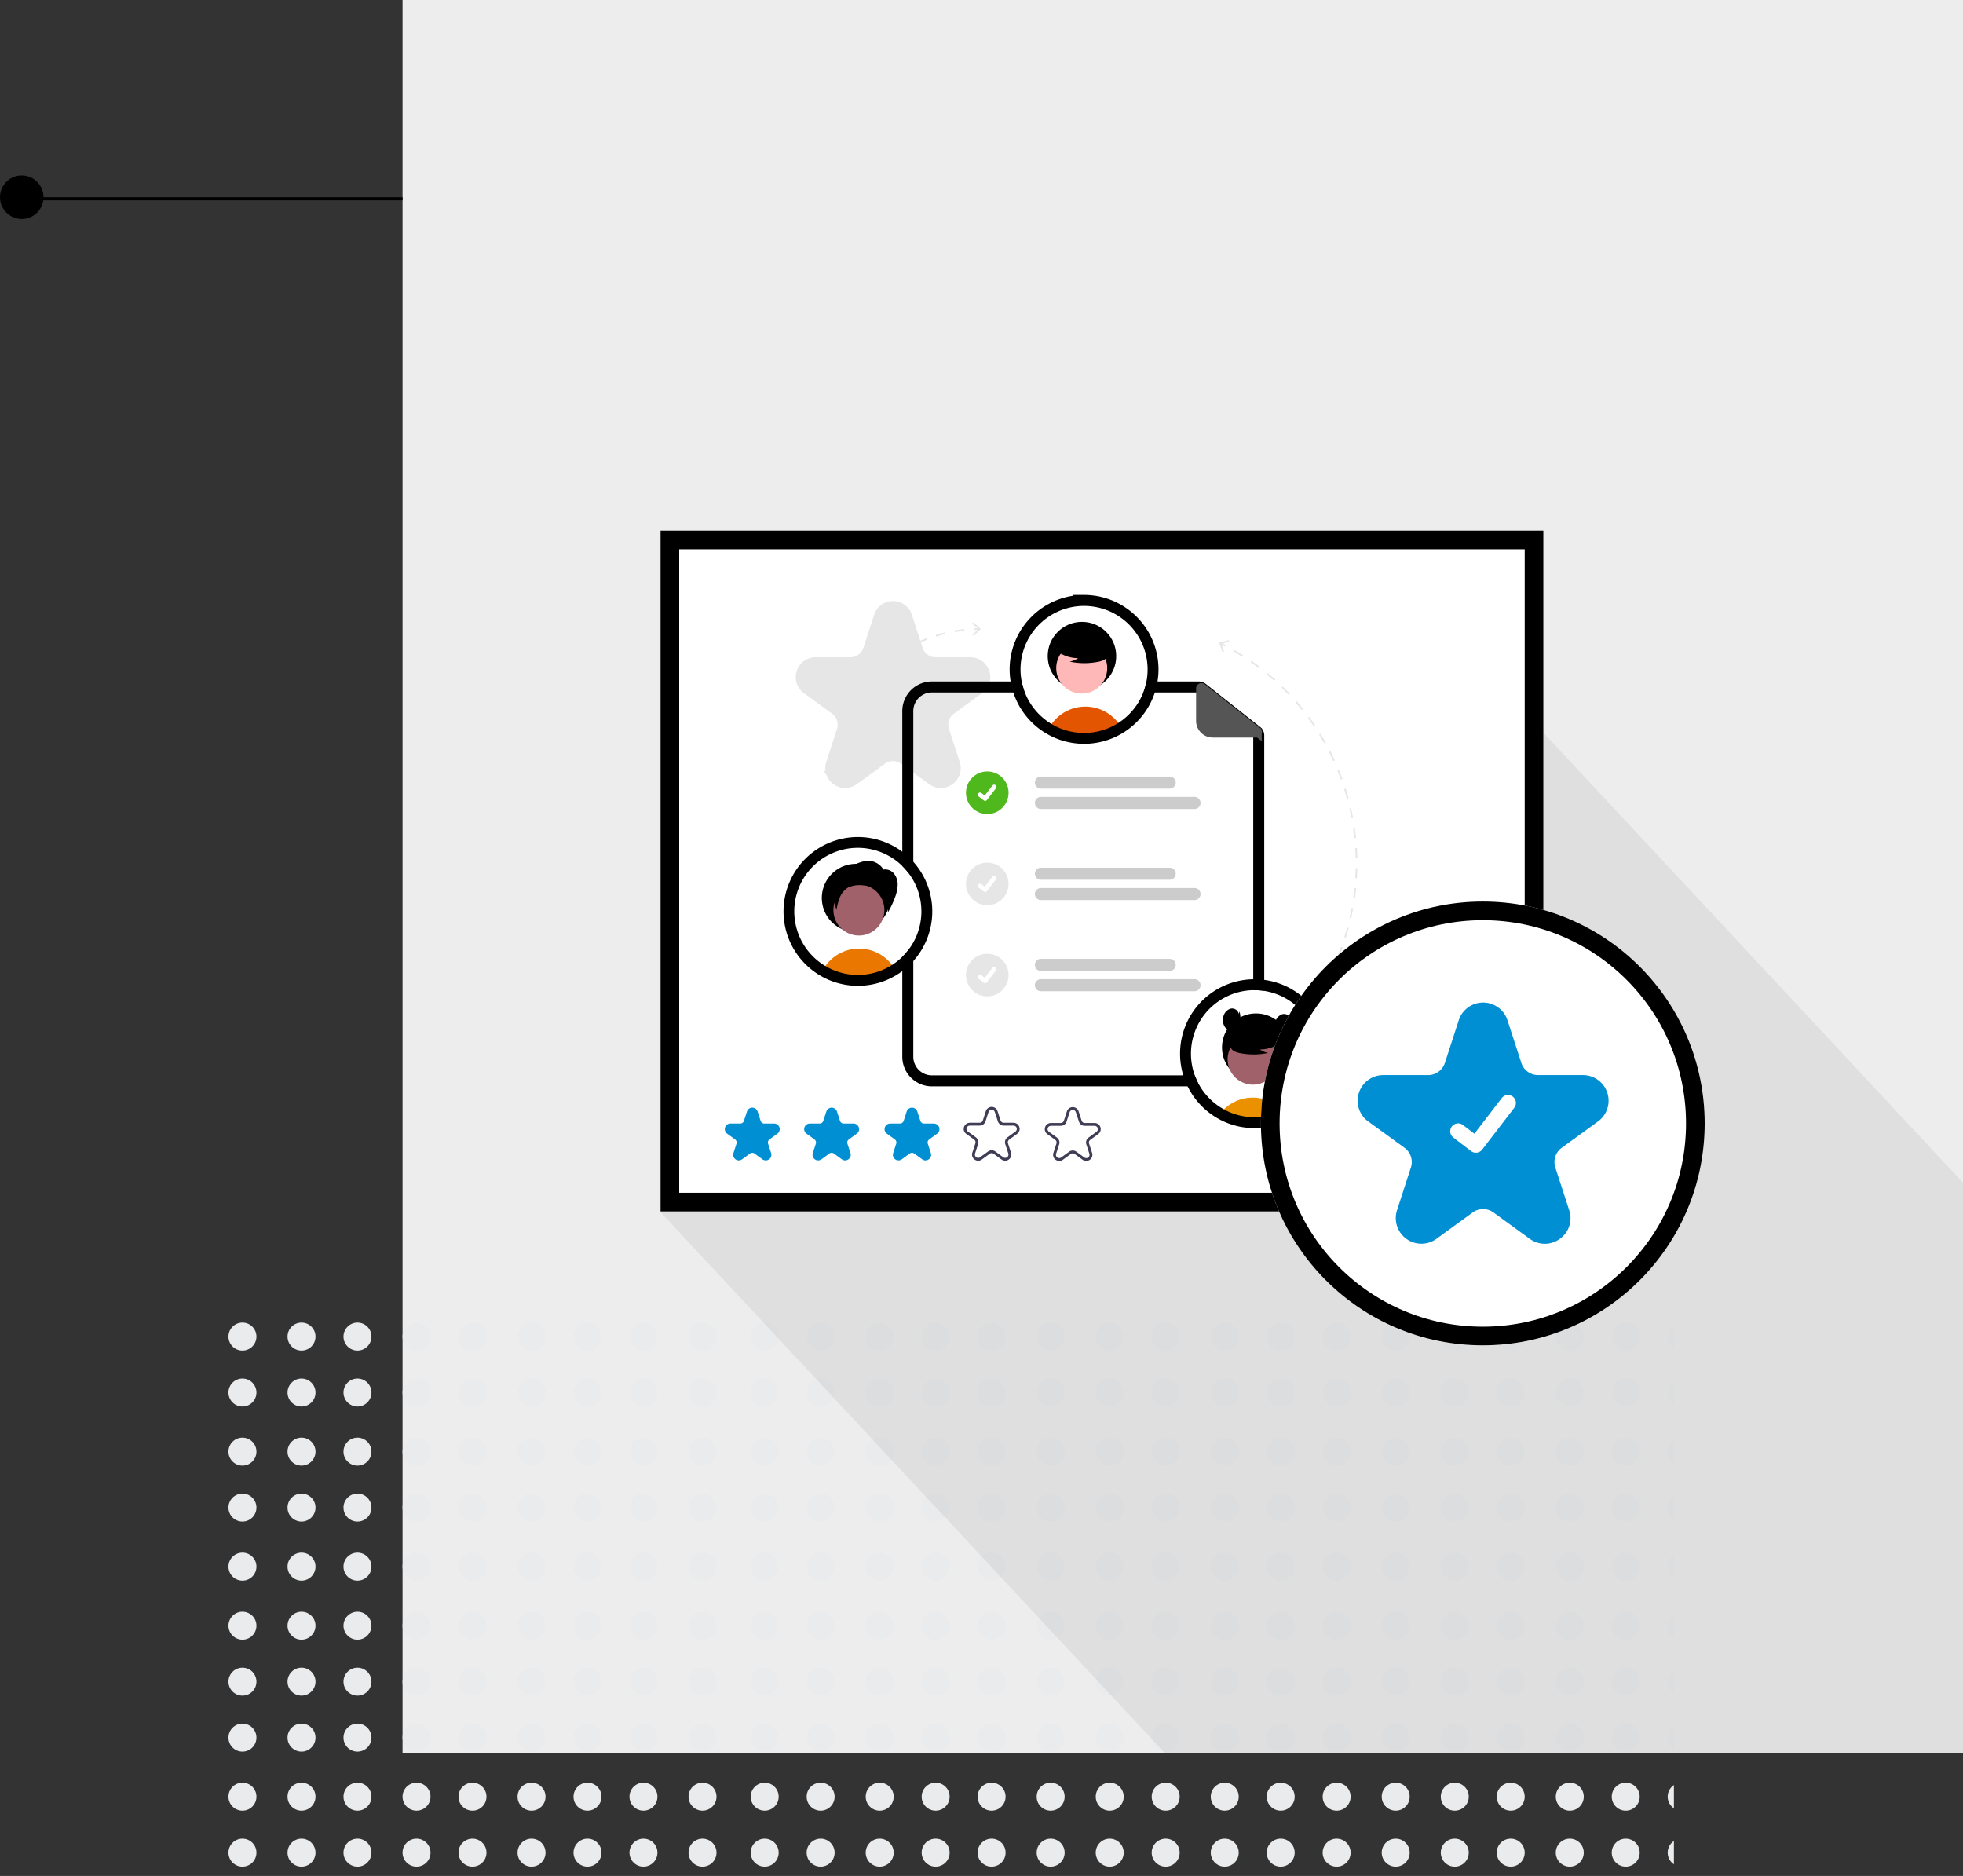<svg xmlns="http://www.w3.org/2000/svg" xmlns:xlink="http://www.w3.org/1999/xlink" width="631.5" height="603.444" viewBox="0 0 631.5 603.444"><rect x="0" y="0" width="631.5" height="603.444" fill="#333333" stroke="none"/><defs><clipPath id="a"><rect width="469" height="379" transform="translate(420 2259.619)" fill="#fff"/></clipPath><clipPath id="b"><rect width="502" height="564" transform="translate(822.5 329.556)" fill="#ededed"/></clipPath></defs><g transform="translate(-704.5 -1210.556)"><g transform="translate(11.5 881)"><rect width="502" height="564" transform="translate(822.5 329.556)" fill="#ededed"/><g transform="translate(948.347 -93)"><g transform="translate(-1169.847 -889)"><g transform="translate(0 2)"><g transform="translate(564 -725.619)" clip-path="url(#a)"><g transform="translate(313.441 2460.238)"><circle cx="4.5" cy="4.5" r="4.5" transform="translate(573.559 0.382)" fill="#eaebec"/><circle cx="4.5" cy="4.5" r="4.5" transform="translate(555.559 0.382)" fill="#eaebec"/><circle cx="4.5" cy="4.5" r="4.5" transform="translate(537.559 0.382)" fill="#eaebec"/><circle cx="4.5" cy="4.5" r="4.5" transform="translate(518.559 0.382)" fill="#eaebec"/><circle cx="4.5" cy="4.5" r="4.5" transform="translate(500.559 0.382)" fill="#eaebec"/><circle cx="4.5" cy="4.5" r="4.5" transform="translate(481.559 0.382)" fill="#eaebec"/><circle cx="4.5" cy="4.5" r="4.5" transform="translate(462.559 0.382)" fill="#eaebec"/><circle cx="4.5" cy="4.5" r="4.5" transform="translate(444.559 0.382)" fill="#eaebec"/><circle cx="4.5" cy="4.5" r="4.5" transform="translate(426.559 0.382)" fill="#eaebec"/><circle cx="4.5" cy="4.5" r="4.5" transform="translate(407.559 0.382)" fill="#eaebec"/><circle cx="4.5" cy="4.5" r="4.5" transform="translate(389.559 0.382)" fill="#eaebec"/><circle cx="4.5" cy="4.5" r="4.5" transform="translate(370.559 0.382)" fill="#eaebec"/><circle cx="4.5" cy="4.5" r="4.5" transform="translate(351.559 0.382)" fill="#eaebec"/><circle cx="4.5" cy="4.5" r="4.5" transform="translate(333.559 0.382)" fill="#eaebec"/><circle cx="4.5" cy="4.5" r="4.5" transform="translate(315.559 0.382)" fill="#eaebec"/><circle cx="4.5" cy="4.5" r="4.5" transform="translate(296.559 0.382)" fill="#eaebec"/><circle cx="4.5" cy="4.5" r="4.5" transform="translate(278.559 0.382)" fill="#eaebec"/><circle cx="4.5" cy="4.5" r="4.5" transform="translate(258.559 0.382)" fill="#eaebec"/><circle cx="4.5" cy="4.5" r="4.5" transform="translate(239.559 0.382)" fill="#eaebec"/><circle cx="4.5" cy="4.5" r="4.5" transform="translate(221.559 0.382)" fill="#eaebec"/><circle cx="4.5" cy="4.5" r="4.5" transform="translate(203.559 0.382)" fill="#eaebec"/><circle cx="4.5" cy="4.5" r="4.5" transform="translate(184.559 0.382)" fill="#eaebec"/><circle cx="4.5" cy="4.5" r="4.5" transform="translate(166.559 0.382)" fill="#eaebec"/><circle cx="4.5" cy="4.5" r="4.5" transform="translate(147.559 0.382)" fill="#eaebec"/><circle cx="4.5" cy="4.5" r="4.5" transform="translate(129.559 0.382)" fill="#eaebec"/><circle cx="4.5" cy="4.5" r="4.5" transform="translate(110.559 0.382)" fill="#eaebec"/><circle cx="4.5" cy="4.5" r="4.5" transform="translate(92.559 0.382)" fill="#eaebec"/><circle cx="4.5" cy="4.5" r="4.5" transform="translate(74.559 0.382)" fill="#eaebec"/><circle cx="4.5" cy="4.5" r="4.5" transform="translate(55.559 0.382)" fill="#eaebec"/><circle cx="4.5" cy="4.5" r="4.5" transform="translate(36.559 0.382)" fill="#eaebec"/><circle cx="4.5" cy="4.5" r="4.5" transform="translate(18.559 0.382)" fill="#eaebec"/><circle cx="4.5" cy="4.5" r="4.5" transform="translate(-0.441 0.382)" fill="#eaebec"/><circle cx="4.5" cy="4.5" r="4.5" transform="translate(573.559 18.382)" fill="#eaebec"/><circle cx="4.5" cy="4.5" r="4.5" transform="translate(555.559 18.382)" fill="#eaebec"/><circle cx="4.5" cy="4.5" r="4.5" transform="translate(537.559 18.382)" fill="#eaebec"/><circle cx="4.5" cy="4.5" r="4.5" transform="translate(518.559 18.382)" fill="#eaebec"/><circle cx="4.5" cy="4.5" r="4.5" transform="translate(500.559 18.382)" fill="#eaebec"/><circle cx="4.5" cy="4.5" r="4.5" transform="translate(481.559 18.382)" fill="#eaebec"/><circle cx="4.5" cy="4.5" r="4.5" transform="translate(462.559 18.382)" fill="#eaebec"/><circle cx="4.5" cy="4.5" r="4.5" transform="translate(444.559 18.382)" fill="#eaebec"/><circle cx="4.5" cy="4.5" r="4.5" transform="translate(426.559 18.382)" fill="#eaebec"/><circle cx="4.5" cy="4.5" r="4.5" transform="translate(407.559 18.382)" fill="#eaebec"/><circle cx="4.5" cy="4.5" r="4.5" transform="translate(389.559 18.382)" fill="#eaebec"/><circle cx="4.5" cy="4.5" r="4.5" transform="translate(370.559 18.382)" fill="#eaebec"/><circle cx="4.5" cy="4.5" r="4.5" transform="translate(351.559 18.382)" fill="#eaebec"/><circle cx="4.5" cy="4.5" r="4.5" transform="translate(333.559 18.382)" fill="#eaebec"/><circle cx="4.5" cy="4.5" r="4.5" transform="translate(315.559 18.382)" fill="#eaebec"/><circle cx="4.5" cy="4.5" r="4.5" transform="translate(296.559 18.382)" fill="#eaebec"/><circle cx="4.5" cy="4.5" r="4.5" transform="translate(278.559 18.382)" fill="#eaebec"/><circle cx="4.5" cy="4.5" r="4.5" transform="translate(258.559 18.382)" fill="#eaebec"/><circle cx="4.5" cy="4.5" r="4.5" transform="translate(239.559 18.382)" fill="#eaebec"/><circle cx="4.5" cy="4.5" r="4.5" transform="translate(221.559 18.382)" fill="#eaebec"/><circle cx="4.5" cy="4.5" r="4.5" transform="translate(203.559 18.382)" fill="#eaebec"/><circle cx="4.5" cy="4.5" r="4.5" transform="translate(184.559 18.382)" fill="#eaebec"/><circle cx="4.5" cy="4.5" r="4.5" transform="translate(166.559 18.382)" fill="#eaebec"/><circle cx="4.5" cy="4.5" r="4.5" transform="translate(147.559 18.382)" fill="#eaebec"/><circle cx="4.5" cy="4.5" r="4.5" transform="translate(129.559 18.382)" fill="#eaebec"/><circle cx="4.5" cy="4.5" r="4.5" transform="translate(110.559 18.382)" fill="#eaebec"/><circle cx="4.5" cy="4.5" r="4.5" transform="translate(92.559 18.382)" fill="#eaebec"/><circle cx="4.5" cy="4.5" r="4.5" transform="translate(74.559 18.382)" fill="#eaebec"/><circle cx="4.5" cy="4.5" r="4.5" transform="translate(55.559 18.382)" fill="#eaebec"/><circle cx="4.5" cy="4.5" r="4.5" transform="translate(36.559 18.382)" fill="#eaebec"/><circle cx="4.5" cy="4.5" r="4.5" transform="translate(18.559 18.382)" fill="#eaebec"/><circle cx="4.5" cy="4.5" r="4.5" transform="translate(-0.441 18.382)" fill="#eaebec"/><circle cx="4.5" cy="4.5" r="4.5" transform="translate(573.559 37.382)" fill="#eaebec"/><circle cx="4.5" cy="4.5" r="4.5" transform="translate(555.559 37.382)" fill="#eaebec"/><circle cx="4.5" cy="4.5" r="4.5" transform="translate(537.559 37.382)" fill="#eaebec"/><circle cx="4.5" cy="4.5" r="4.5" transform="translate(518.559 37.382)" fill="#eaebec"/><circle cx="4.5" cy="4.5" r="4.5" transform="translate(500.559 37.382)" fill="#eaebec"/><circle cx="4.5" cy="4.5" r="4.5" transform="translate(481.559 37.382)" fill="#eaebec"/><circle cx="4.5" cy="4.5" r="4.5" transform="translate(462.559 37.382)" fill="#eaebec"/><circle cx="4.5" cy="4.5" r="4.5" transform="translate(444.559 37.382)" fill="#eaebec"/><circle cx="4.5" cy="4.5" r="4.5" transform="translate(426.559 37.382)" fill="#eaebec"/><circle cx="4.5" cy="4.5" r="4.5" transform="translate(407.559 37.382)" fill="#eaebec"/><circle cx="4.5" cy="4.5" r="4.5" transform="translate(389.559 37.382)" fill="#eaebec"/><circle cx="4.5" cy="4.5" r="4.5" transform="translate(370.559 37.382)" fill="#eaebec"/><circle cx="4.5" cy="4.5" r="4.5" transform="translate(351.559 37.382)" fill="#eaebec"/><circle cx="4.5" cy="4.5" r="4.5" transform="translate(333.559 37.382)" fill="#eaebec"/><circle cx="4.5" cy="4.5" r="4.5" transform="translate(315.559 37.382)" fill="#eaebec"/><circle cx="4.5" cy="4.5" r="4.5" transform="translate(296.559 37.382)" fill="#eaebec"/><circle cx="4.5" cy="4.5" r="4.5" transform="translate(278.559 37.382)" fill="#eaebec"/><circle cx="4.5" cy="4.5" r="4.5" transform="translate(258.559 37.382)" fill="#eaebec"/><circle cx="4.5" cy="4.5" r="4.5" transform="translate(239.559 37.382)" fill="#eaebec"/><circle cx="4.5" cy="4.5" r="4.5" transform="translate(221.559 37.382)" fill="#eaebec"/><circle cx="4.5" cy="4.5" r="4.5" transform="translate(203.559 37.382)" fill="#eaebec"/><circle cx="4.5" cy="4.5" r="4.5" transform="translate(184.559 37.382)" fill="#eaebec"/><circle cx="4.5" cy="4.5" r="4.5" transform="translate(166.559 37.382)" fill="#eaebec"/><circle cx="4.5" cy="4.5" r="4.5" transform="translate(147.559 37.382)" fill="#eaebec"/><circle cx="4.5" cy="4.5" r="4.5" transform="translate(129.559 37.382)" fill="#eaebec"/><circle cx="4.5" cy="4.5" r="4.5" transform="translate(110.559 37.382)" fill="#eaebec"/><circle cx="4.5" cy="4.5" r="4.5" transform="translate(92.559 37.382)" fill="#eaebec"/><circle cx="4.5" cy="4.5" r="4.5" transform="translate(74.559 37.382)" fill="#eaebec"/><circle cx="4.5" cy="4.5" r="4.5" transform="translate(55.559 37.382)" fill="#eaebec"/><circle cx="4.5" cy="4.5" r="4.5" transform="translate(36.559 37.382)" fill="#eaebec"/><circle cx="4.5" cy="4.5" r="4.5" transform="translate(18.559 37.382)" fill="#eaebec"/><circle cx="4.5" cy="4.5" r="4.5" transform="translate(-0.441 37.382)" fill="#eaebec"/><circle cx="4.5" cy="4.5" r="4.5" transform="translate(573.559 55.382)" fill="#eaebec"/><circle cx="4.5" cy="4.5" r="4.5" transform="translate(555.559 55.382)" fill="#eaebec"/><circle cx="4.5" cy="4.5" r="4.5" transform="translate(537.559 55.382)" fill="#eaebec"/><circle cx="4.5" cy="4.5" r="4.5" transform="translate(518.559 55.382)" fill="#eaebec"/><circle cx="4.5" cy="4.5" r="4.5" transform="translate(500.559 55.382)" fill="#eaebec"/><circle cx="4.5" cy="4.5" r="4.5" transform="translate(481.559 55.382)" fill="#eaebec"/><circle cx="4.5" cy="4.5" r="4.5" transform="translate(462.559 55.382)" fill="#eaebec"/><circle cx="4.5" cy="4.5" r="4.5" transform="translate(444.559 55.382)" fill="#eaebec"/><circle cx="4.5" cy="4.5" r="4.5" transform="translate(426.559 55.382)" fill="#eaebec"/><circle cx="4.5" cy="4.5" r="4.5" transform="translate(407.559 55.382)" fill="#eaebec"/><circle cx="4.5" cy="4.5" r="4.5" transform="translate(389.559 55.382)" fill="#eaebec"/><circle cx="4.5" cy="4.5" r="4.5" transform="translate(370.559 55.382)" fill="#eaebec"/><circle cx="4.5" cy="4.5" r="4.5" transform="translate(351.559 55.382)" fill="#eaebec"/><circle cx="4.5" cy="4.5" r="4.5" transform="translate(333.559 55.382)" fill="#eaebec"/><circle cx="4.5" cy="4.5" r="4.5" transform="translate(315.559 55.382)" fill="#eaebec"/><circle cx="4.5" cy="4.5" r="4.5" transform="translate(296.559 55.382)" fill="#eaebec"/><circle cx="4.5" cy="4.5" r="4.5" transform="translate(278.559 55.382)" fill="#eaebec"/><circle cx="4.5" cy="4.5" r="4.5" transform="translate(258.559 55.382)" fill="#eaebec"/><circle cx="4.5" cy="4.5" r="4.5" transform="translate(239.559 55.382)" fill="#eaebec"/><circle cx="4.5" cy="4.5" r="4.5" transform="translate(221.559 55.382)" fill="#eaebec"/><circle cx="4.5" cy="4.5" r="4.5" transform="translate(203.559 55.382)" fill="#eaebec"/><circle cx="4.5" cy="4.5" r="4.5" transform="translate(184.559 55.382)" fill="#eaebec"/><circle cx="4.5" cy="4.5" r="4.5" transform="translate(166.559 55.382)" fill="#eaebec"/><circle cx="4.5" cy="4.5" r="4.5" transform="translate(147.559 55.382)" fill="#eaebec"/><circle cx="4.5" cy="4.5" r="4.5" transform="translate(129.559 55.382)" fill="#eaebec"/><circle cx="4.5" cy="4.5" r="4.5" transform="translate(110.559 55.382)" fill="#eaebec"/><circle cx="4.5" cy="4.5" r="4.5" transform="translate(92.559 55.382)" fill="#eaebec"/><circle cx="4.5" cy="4.5" r="4.5" transform="translate(74.559 55.382)" fill="#eaebec"/><circle cx="4.5" cy="4.5" r="4.5" transform="translate(55.559 55.382)" fill="#eaebec"/><circle cx="4.5" cy="4.5" r="4.5" transform="translate(36.559 55.382)" fill="#eaebec"/><circle cx="4.5" cy="4.5" r="4.5" transform="translate(18.559 55.382)" fill="#eaebec"/><circle cx="4.5" cy="4.5" r="4.5" transform="translate(-0.441 55.382)" fill="#eaebec"/><circle cx="4.5" cy="4.5" r="4.5" transform="translate(573.559 74.382)" fill="#eaebec"/><circle cx="4.5" cy="4.5" r="4.5" transform="translate(555.559 74.382)" fill="#eaebec"/><circle cx="4.5" cy="4.5" r="4.5" transform="translate(537.559 74.382)" fill="#eaebec"/><circle cx="4.5" cy="4.5" r="4.5" transform="translate(518.559 74.382)" fill="#eaebec"/><circle cx="4.5" cy="4.5" r="4.5" transform="translate(500.559 74.382)" fill="#eaebec"/><circle cx="4.5" cy="4.5" r="4.5" transform="translate(481.559 74.382)" fill="#eaebec"/><circle cx="4.5" cy="4.5" r="4.5" transform="translate(462.559 74.382)" fill="#eaebec"/><circle cx="4.5" cy="4.5" r="4.5" transform="translate(444.559 74.382)" fill="#eaebec"/><circle cx="4.5" cy="4.5" r="4.5" transform="translate(426.559 74.382)" fill="#eaebec"/><circle cx="4.5" cy="4.5" r="4.5" transform="translate(407.559 74.382)" fill="#eaebec"/><circle cx="4.5" cy="4.5" r="4.5" transform="translate(389.559 74.382)" fill="#eaebec"/><circle cx="4.5" cy="4.5" r="4.5" transform="translate(370.559 74.382)" fill="#eaebec"/><circle cx="4.5" cy="4.5" r="4.5" transform="translate(351.559 74.382)" fill="#eaebec"/><circle cx="4.5" cy="4.5" r="4.5" transform="translate(333.559 74.382)" fill="#eaebec"/><circle cx="4.5" cy="4.5" r="4.5" transform="translate(315.559 74.382)" fill="#eaebec"/><circle cx="4.5" cy="4.5" r="4.5" transform="translate(296.559 74.382)" fill="#eaebec"/><circle cx="4.5" cy="4.5" r="4.5" transform="translate(278.559 74.382)" fill="#eaebec"/><circle cx="4.5" cy="4.5" r="4.5" transform="translate(258.559 74.382)" fill="#eaebec"/><circle cx="4.5" cy="4.5" r="4.5" transform="translate(239.559 74.382)" fill="#eaebec"/><circle cx="4.5" cy="4.5" r="4.5" transform="translate(221.559 74.382)" fill="#eaebec"/><circle cx="4.5" cy="4.5" r="4.5" transform="translate(203.559 74.382)" fill="#eaebec"/><circle cx="4.5" cy="4.5" r="4.5" transform="translate(184.559 74.382)" fill="#eaebec"/><circle cx="4.5" cy="4.5" r="4.5" transform="translate(166.559 74.382)" fill="#eaebec"/><circle cx="4.5" cy="4.5" r="4.5" transform="translate(147.559 74.382)" fill="#eaebec"/><circle cx="4.5" cy="4.5" r="4.5" transform="translate(129.559 74.382)" fill="#eaebec"/><circle cx="4.5" cy="4.5" r="4.5" transform="translate(110.559 74.382)" fill="#eaebec"/><circle cx="4.5" cy="4.5" r="4.5" transform="translate(92.559 74.382)" fill="#eaebec"/><circle cx="4.5" cy="4.5" r="4.5" transform="translate(74.559 74.382)" fill="#eaebec"/><circle cx="4.5" cy="4.5" r="4.5" transform="translate(55.559 74.382)" fill="#eaebec"/><circle cx="4.5" cy="4.5" r="4.5" transform="translate(36.559 74.382)" fill="#eaebec"/><circle cx="4.5" cy="4.5" r="4.5" transform="translate(18.559 74.382)" fill="#eaebec"/><circle cx="4.5" cy="4.5" r="4.5" transform="translate(-0.441 74.382)" fill="#eaebec"/><circle cx="4.5" cy="4.5" r="4.5" transform="translate(573.559 93.382)" fill="#eaebec"/><circle cx="4.5" cy="4.5" r="4.5" transform="translate(555.559 93.382)" fill="#eaebec"/><circle cx="4.5" cy="4.5" r="4.5" transform="translate(537.559 93.382)" fill="#eaebec"/><circle cx="4.5" cy="4.5" r="4.5" transform="translate(518.559 93.382)" fill="#eaebec"/><circle cx="4.5" cy="4.5" r="4.5" transform="translate(500.559 93.382)" fill="#eaebec"/><circle cx="4.5" cy="4.5" r="4.5" transform="translate(481.559 93.382)" fill="#eaebec"/><circle cx="4.5" cy="4.5" r="4.5" transform="translate(462.559 93.382)" fill="#eaebec"/><circle cx="4.5" cy="4.5" r="4.5" transform="translate(444.559 93.382)" fill="#eaebec"/><circle cx="4.5" cy="4.5" r="4.5" transform="translate(426.559 93.382)" fill="#eaebec"/><circle cx="4.5" cy="4.5" r="4.5" transform="translate(407.559 93.382)" fill="#eaebec"/><circle cx="4.5" cy="4.5" r="4.5" transform="translate(389.559 93.382)" fill="#eaebec"/><circle cx="4.5" cy="4.5" r="4.5" transform="translate(370.559 93.382)" fill="#eaebec"/><circle cx="4.5" cy="4.5" r="4.5" transform="translate(351.559 93.382)" fill="#eaebec"/><circle cx="4.5" cy="4.5" r="4.5" transform="translate(333.559 93.382)" fill="#eaebec"/><circle cx="4.5" cy="4.5" r="4.5" transform="translate(315.559 93.382)" fill="#eaebec"/><circle cx="4.5" cy="4.5" r="4.5" transform="translate(296.559 93.382)" fill="#eaebec"/><circle cx="4.5" cy="4.5" r="4.5" transform="translate(278.559 93.382)" fill="#eaebec"/><circle cx="4.5" cy="4.5" r="4.5" transform="translate(258.559 93.382)" fill="#eaebec"/><circle cx="4.5" cy="4.5" r="4.5" transform="translate(239.559 93.382)" fill="#eaebec"/><circle cx="4.5" cy="4.5" r="4.5" transform="translate(221.559 93.382)" fill="#eaebec"/><circle cx="4.5" cy="4.5" r="4.5" transform="translate(203.559 93.382)" fill="#eaebec"/><circle cx="4.5" cy="4.5" r="4.5" transform="translate(184.559 93.382)" fill="#eaebec"/><circle cx="4.5" cy="4.5" r="4.5" transform="translate(166.559 93.382)" fill="#eaebec"/><circle cx="4.5" cy="4.5" r="4.5" transform="translate(147.559 93.382)" fill="#eaebec"/><circle cx="4.5" cy="4.5" r="4.5" transform="translate(129.559 93.382)" fill="#eaebec"/><circle cx="4.5" cy="4.5" r="4.5" transform="translate(110.559 93.382)" fill="#eaebec"/><circle cx="4.5" cy="4.5" r="4.5" transform="translate(92.559 93.382)" fill="#eaebec"/><circle cx="4.5" cy="4.5" r="4.5" transform="translate(74.559 93.382)" fill="#eaebec"/><circle cx="4.5" cy="4.5" r="4.5" transform="translate(55.559 93.382)" fill="#eaebec"/><circle cx="4.5" cy="4.5" r="4.5" transform="translate(36.559 93.382)" fill="#eaebec"/><circle cx="4.5" cy="4.5" r="4.5" transform="translate(18.559 93.382)" fill="#eaebec"/><circle cx="4.5" cy="4.5" r="4.5" transform="translate(-0.441 93.382)" fill="#eaebec"/><circle cx="4.5" cy="4.5" r="4.5" transform="translate(573.559 111.382)" fill="#eaebec"/><circle cx="4.5" cy="4.5" r="4.5" transform="translate(555.559 111.382)" fill="#eaebec"/><circle cx="4.5" cy="4.5" r="4.5" transform="translate(537.559 111.382)" fill="#eaebec"/><circle cx="4.5" cy="4.5" r="4.5" transform="translate(518.559 111.382)" fill="#eaebec"/><circle cx="4.5" cy="4.5" r="4.5" transform="translate(500.559 111.382)" fill="#eaebec"/><circle cx="4.5" cy="4.5" r="4.5" transform="translate(481.559 111.382)" fill="#eaebec"/><circle cx="4.5" cy="4.5" r="4.5" transform="translate(462.559 111.382)" fill="#eaebec"/><circle cx="4.5" cy="4.5" r="4.5" transform="translate(444.559 111.382)" fill="#eaebec"/><circle cx="4.5" cy="4.5" r="4.5" transform="translate(426.559 111.382)" fill="#eaebec"/><circle cx="4.5" cy="4.5" r="4.5" transform="translate(407.559 111.382)" fill="#eaebec"/><circle cx="4.5" cy="4.5" r="4.5" transform="translate(389.559 111.382)" fill="#eaebec"/><circle cx="4.5" cy="4.5" r="4.5" transform="translate(370.559 111.382)" fill="#eaebec"/><circle cx="4.5" cy="4.5" r="4.5" transform="translate(351.559 111.382)" fill="#eaebec"/><circle cx="4.5" cy="4.5" r="4.5" transform="translate(333.559 111.382)" fill="#eaebec"/><circle cx="4.5" cy="4.5" r="4.5" transform="translate(315.559 111.382)" fill="#eaebec"/><circle cx="4.5" cy="4.5" r="4.5" transform="translate(296.559 111.382)" fill="#eaebec"/><circle cx="4.5" cy="4.5" r="4.5" transform="translate(278.559 111.382)" fill="#eaebec"/><circle cx="4.5" cy="4.5" r="4.5" transform="translate(258.559 111.382)" fill="#eaebec"/><circle cx="4.5" cy="4.5" r="4.5" transform="translate(239.559 111.382)" fill="#eaebec"/><circle cx="4.5" cy="4.5" r="4.5" transform="translate(221.559 111.382)" fill="#eaebec"/><circle cx="4.5" cy="4.5" r="4.5" transform="translate(203.559 111.382)" fill="#eaebec"/><circle cx="4.5" cy="4.5" r="4.5" transform="translate(184.559 111.382)" fill="#eaebec"/><circle cx="4.5" cy="4.5" r="4.5" transform="translate(166.559 111.382)" fill="#eaebec"/><circle cx="4.5" cy="4.5" r="4.5" transform="translate(147.559 111.382)" fill="#eaebec"/><circle cx="4.5" cy="4.5" r="4.5" transform="translate(129.559 111.382)" fill="#eaebec"/><circle cx="4.5" cy="4.5" r="4.5" transform="translate(110.559 111.382)" fill="#eaebec"/><circle cx="4.5" cy="4.5" r="4.5" transform="translate(92.559 111.382)" fill="#eaebec"/><circle cx="4.5" cy="4.5" r="4.5" transform="translate(74.559 111.382)" fill="#eaebec"/><circle cx="4.5" cy="4.5" r="4.5" transform="translate(55.559 111.382)" fill="#eaebec"/><circle cx="4.5" cy="4.5" r="4.5" transform="translate(36.559 111.382)" fill="#eaebec"/><circle cx="4.5" cy="4.5" r="4.5" transform="translate(18.559 111.382)" fill="#eaebec"/><circle cx="4.5" cy="4.5" r="4.5" transform="translate(-0.441 111.382)" fill="#eaebec"/><circle cx="4.5" cy="4.5" r="4.5" transform="translate(573.559 129.382)" fill="#eaebec"/><circle cx="4.5" cy="4.5" r="4.5" transform="translate(555.559 129.382)" fill="#eaebec"/><circle cx="4.5" cy="4.5" r="4.5" transform="translate(537.559 129.382)" fill="#eaebec"/><circle cx="4.5" cy="4.5" r="4.5" transform="translate(518.559 129.382)" fill="#eaebec"/><circle cx="4.5" cy="4.5" r="4.5" transform="translate(500.559 129.382)" fill="#eaebec"/><circle cx="4.5" cy="4.5" r="4.5" transform="translate(481.559 129.382)" fill="#eaebec"/><circle cx="4.5" cy="4.5" r="4.5" transform="translate(462.559 129.382)" fill="#eaebec"/><circle cx="4.5" cy="4.5" r="4.5" transform="translate(444.559 129.382)" fill="#eaebec"/><circle cx="4.5" cy="4.5" r="4.5" transform="translate(426.559 129.382)" fill="#eaebec"/><circle cx="4.5" cy="4.5" r="4.5" transform="translate(407.559 129.382)" fill="#eaebec"/><circle cx="4.5" cy="4.5" r="4.5" transform="translate(389.559 129.382)" fill="#eaebec"/><circle cx="4.5" cy="4.5" r="4.5" transform="translate(370.559 129.382)" fill="#eaebec"/><circle cx="4.5" cy="4.5" r="4.5" transform="translate(351.559 129.382)" fill="#eaebec"/><circle cx="4.5" cy="4.5" r="4.5" transform="translate(333.559 129.382)" fill="#eaebec"/><circle cx="4.5" cy="4.5" r="4.5" transform="translate(315.559 129.382)" fill="#eaebec"/><circle cx="4.5" cy="4.5" r="4.5" transform="translate(296.559 129.382)" fill="#eaebec"/><circle cx="4.5" cy="4.5" r="4.5" transform="translate(278.559 129.382)" fill="#eaebec"/><circle cx="4.5" cy="4.5" r="4.5" transform="translate(258.559 129.382)" fill="#eaebec"/><circle cx="4.5" cy="4.5" r="4.5" transform="translate(239.559 129.382)" fill="#eaebec"/><circle cx="4.5" cy="4.5" r="4.5" transform="translate(221.559 129.382)" fill="#eaebec"/><circle cx="4.5" cy="4.5" r="4.5" transform="translate(203.559 129.382)" fill="#eaebec"/><circle cx="4.5" cy="4.5" r="4.5" transform="translate(184.559 129.382)" fill="#eaebec"/><circle cx="4.5" cy="4.5" r="4.5" transform="translate(166.559 129.382)" fill="#eaebec"/><circle cx="4.5" cy="4.5" r="4.5" transform="translate(147.559 129.382)" fill="#eaebec"/><circle cx="4.5" cy="4.5" r="4.5" transform="translate(129.559 129.382)" fill="#eaebec"/><circle cx="4.5" cy="4.5" r="4.5" transform="translate(110.559 129.382)" fill="#eaebec"/><circle cx="4.5" cy="4.5" r="4.5" transform="translate(92.559 129.382)" fill="#eaebec"/><circle cx="4.5" cy="4.5" r="4.5" transform="translate(74.559 129.382)" fill="#eaebec"/><circle cx="4.5" cy="4.5" r="4.5" transform="translate(55.559 129.382)" fill="#eaebec"/><circle cx="4.5" cy="4.5" r="4.5" transform="translate(36.559 129.382)" fill="#eaebec"/><circle cx="4.5" cy="4.5" r="4.5" transform="translate(18.559 129.382)" fill="#eaebec"/><circle cx="4.5" cy="4.5" r="4.5" transform="translate(-0.441 129.382)" fill="#eaebec"/><circle cx="4.5" cy="4.5" r="4.5" transform="translate(573.559 148.382)" fill="#eaebec"/><circle cx="4.5" cy="4.5" r="4.5" transform="translate(555.559 148.382)" fill="#eaebec"/><circle cx="4.5" cy="4.5" r="4.5" transform="translate(537.559 148.382)" fill="#eaebec"/><circle cx="4.5" cy="4.5" r="4.5" transform="translate(518.559 148.382)" fill="#eaebec"/><circle cx="4.5" cy="4.5" r="4.5" transform="translate(500.559 148.382)" fill="#eaebec"/><circle cx="4.5" cy="4.5" r="4.5" transform="translate(481.559 148.382)" fill="#eaebec"/><circle cx="4.5" cy="4.5" r="4.5" transform="translate(462.559 148.382)" fill="#eaebec"/><circle cx="4.5" cy="4.5" r="4.5" transform="translate(444.559 148.382)" fill="#eaebec"/><circle cx="4.5" cy="4.5" r="4.5" transform="translate(426.559 148.382)" fill="#eaebec"/><circle cx="4.5" cy="4.5" r="4.5" transform="translate(407.559 148.382)" fill="#eaebec"/><circle cx="4.5" cy="4.5" r="4.5" transform="translate(389.559 148.382)" fill="#eaebec"/><circle cx="4.5" cy="4.5" r="4.5" transform="translate(370.559 148.382)" fill="#eaebec"/><circle cx="4.5" cy="4.5" r="4.5" transform="translate(351.559 148.382)" fill="#eaebec"/><circle cx="4.5" cy="4.5" r="4.5" transform="translate(333.559 148.382)" fill="#eaebec"/><circle cx="4.5" cy="4.5" r="4.5" transform="translate(315.559 148.382)" fill="#eaebec"/><circle cx="4.5" cy="4.5" r="4.5" transform="translate(296.559 148.382)" fill="#eaebec"/><circle cx="4.5" cy="4.5" r="4.5" transform="translate(278.559 148.382)" fill="#eaebec"/><circle cx="4.5" cy="4.5" r="4.5" transform="translate(258.559 148.382)" fill="#eaebec"/><circle cx="4.5" cy="4.5" r="4.5" transform="translate(239.559 148.382)" fill="#eaebec"/><circle cx="4.5" cy="4.5" r="4.5" transform="translate(221.559 148.382)" fill="#eaebec"/><circle cx="4.5" cy="4.5" r="4.5" transform="translate(203.559 148.382)" fill="#eaebec"/><circle cx="4.5" cy="4.5" r="4.5" transform="translate(184.559 148.382)" fill="#eaebec"/><circle cx="4.5" cy="4.5" r="4.5" transform="translate(166.559 148.382)" fill="#eaebec"/><circle cx="4.5" cy="4.5" r="4.5" transform="translate(147.559 148.382)" fill="#eaebec"/><circle cx="4.5" cy="4.5" r="4.5" transform="translate(129.559 148.382)" fill="#eaebec"/><circle cx="4.5" cy="4.5" r="4.5" transform="translate(110.559 148.382)" fill="#eaebec"/><circle cx="4.5" cy="4.5" r="4.5" transform="translate(92.559 148.382)" fill="#eaebec"/><circle cx="4.5" cy="4.5" r="4.5" transform="translate(74.559 148.382)" fill="#eaebec"/><circle cx="4.5" cy="4.5" r="4.5" transform="translate(55.559 148.382)" fill="#eaebec"/><circle cx="4.5" cy="4.5" r="4.5" transform="translate(36.559 148.382)" fill="#eaebec"/><circle cx="4.5" cy="4.5" r="4.5" transform="translate(18.559 148.382)" fill="#eaebec"/><circle cx="4.5" cy="4.5" r="4.5" transform="translate(-0.441 148.382)" fill="#eaebec"/><circle cx="4.5" cy="4.5" r="4.5" transform="translate(573.559 166.382)" fill="#eaebec"/><circle cx="4.5" cy="4.5" r="4.5" transform="translate(555.559 166.382)" fill="#eaebec"/><circle cx="4.5" cy="4.5" r="4.5" transform="translate(537.559 166.382)" fill="#eaebec"/><circle cx="4.5" cy="4.5" r="4.5" transform="translate(518.559 166.382)" fill="#eaebec"/><circle cx="4.5" cy="4.5" r="4.5" transform="translate(500.559 166.382)" fill="#eaebec"/><circle cx="4.5" cy="4.5" r="4.5" transform="translate(481.559 166.382)" fill="#eaebec"/><circle cx="4.5" cy="4.5" r="4.5" transform="translate(462.559 166.382)" fill="#eaebec"/><circle cx="4.5" cy="4.5" r="4.5" transform="translate(444.559 166.382)" fill="#eaebec"/><circle cx="4.5" cy="4.5" r="4.5" transform="translate(426.559 166.382)" fill="#eaebec"/><circle cx="4.5" cy="4.5" r="4.5" transform="translate(407.559 166.382)" fill="#eaebec"/><circle cx="4.5" cy="4.5" r="4.5" transform="translate(389.559 166.382)" fill="#eaebec"/><circle cx="4.5" cy="4.5" r="4.5" transform="translate(370.559 166.382)" fill="#eaebec"/><circle cx="4.5" cy="4.5" r="4.5" transform="translate(351.559 166.382)" fill="#eaebec"/><circle cx="4.5" cy="4.5" r="4.5" transform="translate(333.559 166.382)" fill="#eaebec"/><circle cx="4.5" cy="4.5" r="4.5" transform="translate(315.559 166.382)" fill="#eaebec"/><circle cx="4.5" cy="4.5" r="4.5" transform="translate(296.559 166.382)" fill="#eaebec"/><circle cx="4.5" cy="4.5" r="4.5" transform="translate(278.559 166.382)" fill="#eaebec"/><circle cx="4.5" cy="4.5" r="4.5" transform="translate(258.559 166.382)" fill="#eaebec"/><circle cx="4.5" cy="4.5" r="4.5" transform="translate(239.559 166.382)" fill="#eaebec"/><circle cx="4.5" cy="4.5" r="4.5" transform="translate(221.559 166.382)" fill="#eaebec"/><circle cx="4.5" cy="4.5" r="4.5" transform="translate(203.559 166.382)" fill="#eaebec"/><circle cx="4.5" cy="4.5" r="4.5" transform="translate(184.559 166.382)" fill="#eaebec"/><circle cx="4.5" cy="4.5" r="4.5" transform="translate(166.559 166.382)" fill="#eaebec"/><circle cx="4.5" cy="4.5" r="4.5" transform="translate(147.559 166.382)" fill="#eaebec"/><circle cx="4.5" cy="4.5" r="4.5" transform="translate(129.559 166.382)" fill="#eaebec"/><circle cx="4.5" cy="4.5" r="4.5" transform="translate(110.559 166.382)" fill="#eaebec"/><circle cx="4.5" cy="4.5" r="4.5" transform="translate(92.559 166.382)" fill="#eaebec"/><circle cx="4.5" cy="4.5" r="4.5" transform="translate(74.559 166.382)" fill="#eaebec"/><circle cx="4.5" cy="4.5" r="4.5" transform="translate(55.559 166.382)" fill="#eaebec"/><circle cx="4.5" cy="4.5" r="4.5" transform="translate(36.559 166.382)" fill="#eaebec"/><circle cx="4.5" cy="4.5" r="4.5" transform="translate(18.559 166.382)" fill="#eaebec"/><circle cx="4.5" cy="4.5" r="4.5" transform="translate(-0.441 166.382)" fill="#eaebec"/><circle cx="4.5" cy="4.5" r="4.5" transform="translate(573.559 185.382)" fill="#eaebec"/><circle cx="4.5" cy="4.5" r="4.5" transform="translate(555.559 185.382)" fill="#eaebec"/><circle cx="4.5" cy="4.5" r="4.5" transform="translate(537.559 185.382)" fill="#eaebec"/><circle cx="4.5" cy="4.5" r="4.5" transform="translate(518.559 185.382)" fill="#eaebec"/><circle cx="4.5" cy="4.5" r="4.5" transform="translate(500.559 185.382)" fill="#eaebec"/><circle cx="4.5" cy="4.5" r="4.5" transform="translate(481.559 185.382)" fill="#eaebec"/><circle cx="4.5" cy="4.5" r="4.5" transform="translate(462.559 185.382)" fill="#eaebec"/><circle cx="4.5" cy="4.5" r="4.5" transform="translate(444.559 185.382)" fill="#eaebec"/><circle cx="4.5" cy="4.5" r="4.5" transform="translate(426.559 185.382)" fill="#eaebec"/><circle cx="4.5" cy="4.5" r="4.5" transform="translate(407.559 185.382)" fill="#eaebec"/><circle cx="4.5" cy="4.5" r="4.5" transform="translate(389.559 185.382)" fill="#eaebec"/><circle cx="4.5" cy="4.5" r="4.5" transform="translate(370.559 185.382)" fill="#eaebec"/><circle cx="4.5" cy="4.5" r="4.5" transform="translate(351.559 185.382)" fill="#eaebec"/><circle cx="4.5" cy="4.5" r="4.5" transform="translate(333.559 185.382)" fill="#eaebec"/><circle cx="4.5" cy="4.5" r="4.5" transform="translate(315.559 185.382)" fill="#eaebec"/><circle cx="4.5" cy="4.5" r="4.5" transform="translate(296.559 185.382)" fill="#eaebec"/><circle cx="4.5" cy="4.5" r="4.5" transform="translate(278.559 185.382)" fill="#eaebec"/><circle cx="4.5" cy="4.5" r="4.5" transform="translate(258.559 185.382)" fill="#eaebec"/><circle cx="4.5" cy="4.5" r="4.5" transform="translate(239.559 185.382)" fill="#eaebec"/><circle cx="4.5" cy="4.5" r="4.5" transform="translate(221.559 185.382)" fill="#eaebec"/><circle cx="4.5" cy="4.5" r="4.5" transform="translate(203.559 185.382)" fill="#eaebec"/><circle cx="4.5" cy="4.5" r="4.5" transform="translate(184.559 185.382)" fill="#eaebec"/><circle cx="4.5" cy="4.5" r="4.5" transform="translate(166.559 185.382)" fill="#eaebec"/><circle cx="4.5" cy="4.5" r="4.5" transform="translate(147.559 185.382)" fill="#eaebec"/><circle cx="4.5" cy="4.5" r="4.5" transform="translate(129.559 185.382)" fill="#eaebec"/><circle cx="4.5" cy="4.5" r="4.5" transform="translate(110.559 185.382)" fill="#eaebec"/><circle cx="4.5" cy="4.5" r="4.5" transform="translate(92.559 185.382)" fill="#eaebec"/><circle cx="4.5" cy="4.5" r="4.5" transform="translate(74.559 185.382)" fill="#eaebec"/><circle cx="4.5" cy="4.5" r="4.5" transform="translate(55.559 185.382)" fill="#eaebec"/><circle cx="4.5" cy="4.5" r="4.5" transform="translate(36.559 185.382)" fill="#eaebec"/><circle cx="4.5" cy="4.5" r="4.5" transform="translate(18.559 185.382)" fill="#eaebec"/><circle cx="4.5" cy="4.5" r="4.5" transform="translate(-0.441 185.382)" fill="#eaebec"/><circle cx="4.5" cy="4.5" r="4.5" transform="translate(573.559 204.382)" fill="#eaebec"/><circle cx="4.5" cy="4.5" r="4.5" transform="translate(555.559 204.382)" fill="#eaebec"/><circle cx="4.5" cy="4.5" r="4.5" transform="translate(537.559 204.382)" fill="#eaebec"/><circle cx="4.5" cy="4.5" r="4.5" transform="translate(518.559 204.382)" fill="#eaebec"/><circle cx="4.5" cy="4.5" r="4.5" transform="translate(500.559 204.382)" fill="#eaebec"/><circle cx="4.5" cy="4.5" r="4.5" transform="translate(481.559 204.382)" fill="#eaebec"/><circle cx="4.5" cy="4.5" r="4.5" transform="translate(462.559 204.382)" fill="#eaebec"/><circle cx="4.5" cy="4.5" r="4.5" transform="translate(444.559 204.382)" fill="#eaebec"/><circle cx="4.5" cy="4.5" r="4.5" transform="translate(426.559 204.382)" fill="#eaebec"/><circle cx="4.5" cy="4.5" r="4.5" transform="translate(407.559 204.382)" fill="#eaebec"/><circle cx="4.5" cy="4.5" r="4.5" transform="translate(389.559 204.382)" fill="#eaebec"/><circle cx="4.5" cy="4.5" r="4.5" transform="translate(370.559 204.382)" fill="#eaebec"/><circle cx="4.5" cy="4.5" r="4.5" transform="translate(351.559 204.382)" fill="#eaebec"/><circle cx="4.5" cy="4.5" r="4.5" transform="translate(333.559 204.382)" fill="#eaebec"/><circle cx="4.5" cy="4.5" r="4.5" transform="translate(315.559 204.382)" fill="#eaebec"/><circle cx="4.5" cy="4.5" r="4.5" transform="translate(296.559 204.382)" fill="#eaebec"/><circle cx="4.5" cy="4.5" r="4.5" transform="translate(278.559 204.382)" fill="#eaebec"/><circle cx="4.5" cy="4.5" r="4.5" transform="translate(258.559 204.382)" fill="#eaebec"/><circle cx="4.5" cy="4.5" r="4.5" transform="translate(239.559 204.382)" fill="#eaebec"/><circle cx="4.5" cy="4.5" r="4.5" transform="translate(221.559 204.382)" fill="#eaebec"/><circle cx="4.5" cy="4.5" r="4.5" transform="translate(203.559 204.382)" fill="#eaebec"/><circle cx="4.5" cy="4.5" r="4.5" transform="translate(184.559 204.382)" fill="#eaebec"/><circle cx="4.5" cy="4.5" r="4.5" transform="translate(166.559 204.382)" fill="#eaebec"/><circle cx="4.5" cy="4.5" r="4.5" transform="translate(147.559 204.382)" fill="#eaebec"/><circle cx="4.5" cy="4.5" r="4.5" transform="translate(129.559 204.382)" fill="#eaebec"/><circle cx="4.5" cy="4.5" r="4.5" transform="translate(110.559 204.382)" fill="#eaebec"/><circle cx="4.5" cy="4.5" r="4.5" transform="translate(92.559 204.382)" fill="#eaebec"/><circle cx="4.5" cy="4.5" r="4.5" transform="translate(74.559 204.382)" fill="#eaebec"/><circle cx="4.5" cy="4.5" r="4.5" transform="translate(55.559 204.382)" fill="#eaebec"/><circle cx="4.5" cy="4.5" r="4.5" transform="translate(36.559 204.382)" fill="#eaebec"/><circle cx="4.5" cy="4.5" r="4.5" transform="translate(18.559 204.382)" fill="#eaebec"/><circle cx="4.5" cy="4.5" r="4.5" transform="translate(-0.441 204.382)" fill="#eaebec"/><circle cx="4.5" cy="4.5" r="4.5" transform="translate(573.559 222.382)" fill="#eaebec"/><circle cx="4.5" cy="4.5" r="4.5" transform="translate(555.559 222.382)" fill="#eaebec"/><circle cx="4.5" cy="4.5" r="4.5" transform="translate(537.559 222.382)" fill="#eaebec"/><circle cx="4.5" cy="4.5" r="4.5" transform="translate(518.559 222.382)" fill="#eaebec"/><circle cx="4.5" cy="4.5" r="4.5" transform="translate(500.559 222.382)" fill="#eaebec"/><circle cx="4.5" cy="4.5" r="4.5" transform="translate(481.559 222.382)" fill="#eaebec"/><circle cx="4.5" cy="4.5" r="4.5" transform="translate(462.559 222.382)" fill="#eaebec"/><circle cx="4.5" cy="4.5" r="4.5" transform="translate(444.559 222.382)" fill="#eaebec"/><circle cx="4.5" cy="4.5" r="4.5" transform="translate(426.559 222.382)" fill="#eaebec"/><circle cx="4.5" cy="4.5" r="4.5" transform="translate(407.559 222.382)" fill="#eaebec"/><circle cx="4.5" cy="4.5" r="4.5" transform="translate(389.559 222.382)" fill="#eaebec"/><circle cx="4.5" cy="4.5" r="4.5" transform="translate(370.559 222.382)" fill="#eaebec"/><circle cx="4.5" cy="4.5" r="4.5" transform="translate(351.559 222.382)" fill="#eaebec"/><circle cx="4.5" cy="4.5" r="4.5" transform="translate(333.559 222.382)" fill="#eaebec"/><circle cx="4.5" cy="4.5" r="4.5" transform="translate(315.559 222.382)" fill="#eaebec"/><circle cx="4.5" cy="4.5" r="4.5" transform="translate(296.559 222.382)" fill="#eaebec"/><circle cx="4.5" cy="4.5" r="4.5" transform="translate(278.559 222.382)" fill="#eaebec"/><circle cx="4.5" cy="4.5" r="4.5" transform="translate(258.559 222.382)" fill="#eaebec"/><circle cx="4.5" cy="4.5" r="4.5" transform="translate(239.559 222.382)" fill="#eaebec"/><circle cx="4.5" cy="4.5" r="4.5" transform="translate(221.559 222.382)" fill="#eaebec"/><circle cx="4.5" cy="4.5" r="4.5" transform="translate(203.559 222.382)" fill="#eaebec"/><circle cx="4.5" cy="4.5" r="4.5" transform="translate(184.559 222.382)" fill="#eaebec"/><circle cx="4.5" cy="4.5" r="4.5" transform="translate(166.559 222.382)" fill="#eaebec"/><circle cx="4.5" cy="4.5" r="4.5" transform="translate(147.559 222.382)" fill="#eaebec"/><circle cx="4.5" cy="4.5" r="4.5" transform="translate(129.559 222.382)" fill="#eaebec"/><circle cx="4.5" cy="4.5" r="4.5" transform="translate(110.559 222.382)" fill="#eaebec"/><circle cx="4.5" cy="4.5" r="4.5" transform="translate(92.559 222.382)" fill="#eaebec"/><circle cx="4.5" cy="4.5" r="4.5" transform="translate(74.559 222.382)" fill="#eaebec"/><circle cx="4.5" cy="4.5" r="4.5" transform="translate(55.559 222.382)" fill="#eaebec"/><circle cx="4.5" cy="4.5" r="4.5" transform="translate(36.559 222.382)" fill="#eaebec"/><circle cx="4.5" cy="4.5" r="4.5" transform="translate(18.559 222.382)" fill="#eaebec"/><circle cx="4.5" cy="4.5" r="4.5" transform="translate(-0.441 222.382)" fill="#eaebec"/><circle cx="4.5" cy="4.5" r="4.5" transform="translate(573.559 240.382)" fill="#eaebec"/><circle cx="4.5" cy="4.5" r="4.5" transform="translate(555.559 240.382)" fill="#eaebec"/><circle cx="4.5" cy="4.5" r="4.5" transform="translate(537.559 240.382)" fill="#eaebec"/><circle cx="4.5" cy="4.5" r="4.5" transform="translate(518.559 240.382)" fill="#eaebec"/><circle cx="4.5" cy="4.5" r="4.5" transform="translate(500.559 240.382)" fill="#eaebec"/><circle cx="4.5" cy="4.5" r="4.5" transform="translate(481.559 240.382)" fill="#eaebec"/><circle cx="4.5" cy="4.5" r="4.5" transform="translate(462.559 240.382)" fill="#eaebec"/><circle cx="4.5" cy="4.5" r="4.5" transform="translate(444.559 240.382)" fill="#eaebec"/><circle cx="4.5" cy="4.5" r="4.5" transform="translate(426.559 240.382)" fill="#eaebec"/><circle cx="4.5" cy="4.5" r="4.5" transform="translate(407.559 240.382)" fill="#eaebec"/><circle cx="4.5" cy="4.5" r="4.5" transform="translate(389.559 240.382)" fill="#eaebec"/><circle cx="4.5" cy="4.5" r="4.5" transform="translate(370.559 240.382)" fill="#eaebec"/><circle cx="4.5" cy="4.5" r="4.5" transform="translate(351.559 240.382)" fill="#eaebec"/><circle cx="4.5" cy="4.5" r="4.5" transform="translate(333.559 240.382)" fill="#eaebec"/><circle cx="4.5" cy="4.5" r="4.5" transform="translate(315.559 240.382)" fill="#eaebec"/><circle cx="4.5" cy="4.5" r="4.5" transform="translate(296.559 240.382)" fill="#eaebec"/><circle cx="4.5" cy="4.5" r="4.5" transform="translate(278.559 240.382)" fill="#eaebec"/><circle cx="4.5" cy="4.5" r="4.5" transform="translate(258.559 240.382)" fill="#eaebec"/><circle cx="4.5" cy="4.5" r="4.5" transform="translate(239.559 240.382)" fill="#eaebec"/><circle cx="4.5" cy="4.5" r="4.5" transform="translate(221.559 240.382)" fill="#eaebec"/><circle cx="4.5" cy="4.5" r="4.5" transform="translate(203.559 240.382)" fill="#eaebec"/><circle cx="4.5" cy="4.5" r="4.5" transform="translate(184.559 240.382)" fill="#eaebec"/><circle cx="4.5" cy="4.5" r="4.5" transform="translate(166.559 240.382)" fill="#eaebec"/><circle cx="4.5" cy="4.5" r="4.5" transform="translate(147.559 240.382)" fill="#eaebec"/><circle cx="4.5" cy="4.5" r="4.5" transform="translate(129.559 240.382)" fill="#eaebec"/><circle cx="4.5" cy="4.5" r="4.5" transform="translate(110.559 240.382)" fill="#eaebec"/><circle cx="4.5" cy="4.5" r="4.5" transform="translate(92.559 240.382)" fill="#eaebec"/><circle cx="4.5" cy="4.5" r="4.5" transform="translate(74.559 240.382)" fill="#eaebec"/><circle cx="4.5" cy="4.5" r="4.5" transform="translate(55.559 240.382)" fill="#eaebec"/><circle cx="4.5" cy="4.5" r="4.5" transform="translate(36.559 240.382)" fill="#eaebec"/><circle cx="4.5" cy="4.5" r="4.5" transform="translate(18.559 240.382)" fill="#eaebec"/><circle cx="4.5" cy="4.5" r="4.5" transform="translate(-0.441 240.382)" fill="#eaebec"/><circle cx="4.5" cy="4.5" r="4.5" transform="translate(573.559 259.382)" fill="#eaebec"/><circle cx="4.5" cy="4.5" r="4.5" transform="translate(555.559 259.382)" fill="#eaebec"/><circle cx="4.5" cy="4.5" r="4.5" transform="translate(537.559 259.382)" fill="#eaebec"/><circle cx="4.5" cy="4.5" r="4.5" transform="translate(518.559 259.382)" fill="#eaebec"/><circle cx="4.5" cy="4.5" r="4.5" transform="translate(500.559 259.382)" fill="#eaebec"/><circle cx="4.5" cy="4.5" r="4.5" transform="translate(481.559 259.382)" fill="#eaebec"/><circle cx="4.5" cy="4.5" r="4.5" transform="translate(462.559 259.382)" fill="#eaebec"/><circle cx="4.5" cy="4.5" r="4.5" transform="translate(444.559 259.382)" fill="#eaebec"/><circle cx="4.5" cy="4.5" r="4.5" transform="translate(426.559 259.382)" fill="#eaebec"/><circle cx="4.5" cy="4.5" r="4.5" transform="translate(407.559 259.382)" fill="#eaebec"/><circle cx="4.5" cy="4.5" r="4.5" transform="translate(389.559 259.382)" fill="#eaebec"/><circle cx="4.5" cy="4.5" r="4.5" transform="translate(370.559 259.382)" fill="#eaebec"/><circle cx="4.5" cy="4.5" r="4.5" transform="translate(351.559 259.382)" fill="#eaebec"/><circle cx="4.5" cy="4.5" r="4.5" transform="translate(333.559 259.382)" fill="#eaebec"/><circle cx="4.5" cy="4.5" r="4.5" transform="translate(315.559 259.382)" fill="#eaebec"/><circle cx="4.5" cy="4.5" r="4.5" transform="translate(296.559 259.382)" fill="#eaebec"/><circle cx="4.5" cy="4.5" r="4.5" transform="translate(278.559 259.382)" fill="#eaebec"/><circle cx="4.5" cy="4.5" r="4.5" transform="translate(258.559 259.382)" fill="#eaebec"/><circle cx="4.5" cy="4.5" r="4.5" transform="translate(239.559 259.382)" fill="#eaebec"/><circle cx="4.5" cy="4.5" r="4.5" transform="translate(221.559 259.382)" fill="#eaebec"/><circle cx="4.5" cy="4.5" r="4.5" transform="translate(203.559 259.382)" fill="#eaebec"/><circle cx="4.5" cy="4.5" r="4.5" transform="translate(184.559 259.382)" fill="#eaebec"/><circle cx="4.5" cy="4.5" r="4.5" transform="translate(166.559 259.382)" fill="#eaebec"/><circle cx="4.5" cy="4.5" r="4.5" transform="translate(147.559 259.382)" fill="#eaebec"/><circle cx="4.5" cy="4.5" r="4.5" transform="translate(129.559 259.382)" fill="#eaebec"/><circle cx="4.5" cy="4.5" r="4.5" transform="translate(110.559 259.382)" fill="#eaebec"/><circle cx="4.5" cy="4.5" r="4.5" transform="translate(92.559 259.382)" fill="#eaebec"/><circle cx="4.5" cy="4.5" r="4.5" transform="translate(74.559 259.382)" fill="#eaebec"/><circle cx="4.5" cy="4.5" r="4.5" transform="translate(55.559 259.382)" fill="#eaebec"/><circle cx="4.5" cy="4.5" r="4.5" transform="translate(36.559 259.382)" fill="#eaebec"/><circle cx="4.5" cy="4.5" r="4.5" transform="translate(18.559 259.382)" fill="#eaebec"/><circle cx="4.5" cy="4.5" r="4.5" transform="translate(-0.441 259.382)" fill="#eaebec"/><circle cx="4.5" cy="4.5" r="4.5" transform="translate(573.559 278.382)" fill="#eaebec"/><circle cx="4.5" cy="4.5" r="4.5" transform="translate(555.559 278.382)" fill="#eaebec"/><circle cx="4.5" cy="4.5" r="4.5" transform="translate(537.559 278.382)" fill="#eaebec"/><circle cx="4.5" cy="4.5" r="4.5" transform="translate(518.559 278.382)" fill="#eaebec"/><circle cx="4.5" cy="4.5" r="4.5" transform="translate(500.559 278.382)" fill="#eaebec"/><circle cx="4.5" cy="4.5" r="4.5" transform="translate(481.559 278.382)" fill="#eaebec"/><circle cx="4.5" cy="4.5" r="4.5" transform="translate(462.559 278.382)" fill="#eaebec"/><circle cx="4.5" cy="4.5" r="4.5" transform="translate(444.559 278.382)" fill="#eaebec"/><circle cx="4.5" cy="4.5" r="4.5" transform="translate(426.559 278.382)" fill="#eaebec"/><circle cx="4.5" cy="4.5" r="4.5" transform="translate(407.559 278.382)" fill="#eaebec"/><circle cx="4.5" cy="4.5" r="4.5" transform="translate(389.559 278.382)" fill="#eaebec"/><circle cx="4.5" cy="4.5" r="4.5" transform="translate(370.559 278.382)" fill="#eaebec"/><circle cx="4.5" cy="4.5" r="4.5" transform="translate(351.559 278.382)" fill="#eaebec"/><circle cx="4.5" cy="4.5" r="4.5" transform="translate(333.559 278.382)" fill="#eaebec"/><circle cx="4.5" cy="4.5" r="4.5" transform="translate(315.559 278.382)" fill="#eaebec"/><circle cx="4.5" cy="4.5" r="4.5" transform="translate(296.559 278.382)" fill="#eaebec"/><circle cx="4.5" cy="4.5" r="4.5" transform="translate(278.559 278.382)" fill="#eaebec"/><circle cx="4.5" cy="4.5" r="4.5" transform="translate(258.559 278.382)" fill="#eaebec"/><circle cx="4.5" cy="4.5" r="4.5" transform="translate(239.559 278.382)" fill="#eaebec"/><circle cx="4.5" cy="4.5" r="4.5" transform="translate(221.559 278.382)" fill="#eaebec"/><circle cx="4.5" cy="4.5" r="4.5" transform="translate(203.559 278.382)" fill="#eaebec"/><circle cx="4.5" cy="4.5" r="4.5" transform="translate(184.559 278.382)" fill="#eaebec"/><circle cx="4.5" cy="4.5" r="4.5" transform="translate(166.559 278.382)" fill="#eaebec"/><circle cx="4.5" cy="4.5" r="4.5" transform="translate(147.559 278.382)" fill="#eaebec"/><circle cx="4.5" cy="4.5" r="4.5" transform="translate(129.559 278.382)" fill="#eaebec"/><circle cx="4.5" cy="4.5" r="4.5" transform="translate(110.559 278.382)" fill="#eaebec"/><circle cx="4.5" cy="4.5" r="4.5" transform="translate(92.559 278.382)" fill="#eaebec"/><circle cx="4.5" cy="4.5" r="4.5" transform="translate(74.559 278.382)" fill="#eaebec"/><circle cx="4.5" cy="4.5" r="4.5" transform="translate(55.559 278.382)" fill="#eaebec"/><circle cx="4.5" cy="4.5" r="4.5" transform="translate(36.559 278.382)" fill="#eaebec"/><circle cx="4.5" cy="4.5" r="4.5" transform="translate(18.559 278.382)" fill="#eaebec"/><circle cx="4.5" cy="4.5" r="4.5" transform="translate(-0.441 278.382)" fill="#eaebec"/></g></g></g><g transform="translate(914.5 1368)"><line x2="117" transform="translate(12.5 7.5)" fill="none" stroke="#000" stroke-width="1"/><circle cx="7" cy="7" r="7"/></g></g><g transform="translate(-948.347 93)" clip-path="url(#b)"><rect width="312.894" height="438.995" transform="translate(905.168 719.125) rotate(-43)" opacity="0.06"/></g></g></g><g transform="translate(707.391 1316.526)"><g transform="translate(209.212 64.238)"><g transform="translate(0.397 0.477)" fill="#fff" stroke="#000" stroke-width="6"><rect width="284" height="219" stroke="none"/><rect x="3" y="3" width="278" height="213" fill="none"/></g></g><path d="M409.9,399.056a6.368,6.368,0,0,1-3.755-1.243l-9.048-6.574a4.384,4.384,0,0,0-5.17,0l-9.048,6.574a6.387,6.387,0,0,1-9.831-7.14l3.456-10.636a4.39,4.39,0,0,0-1.6-4.92l-9.048-6.574a6.387,6.387,0,0,1,3.752-11.554H380.8a4.388,4.388,0,0,0,4.184-3.039l3.455-10.636a6.387,6.387,0,0,1,12.15,0l3.455,10.636a4.388,4.388,0,0,0,4.184,3.04h11.184a6.387,6.387,0,0,1,3.752,11.554l-9.048,6.574a4.389,4.389,0,0,0-1.6,4.92l3.456,10.636a6.291,6.291,0,0,1-2.321,7.14,6.367,6.367,0,0,1-3.752,1.243Z" transform="translate(-110.126 -251.537)" fill="#e6e6e6"/><g transform="translate(250.667 86.905)"><path d="M494.186,367.852H410.652a7.49,7.49,0,0,1-7.481-7.484v-32.11c-.173.2-.354.392-.54.581v31.529a8.031,8.031,0,0,0,8.021,8.024h83.769C494.34,368.214,494.263,368.033,494.186,367.852ZM403.171,249.165a7.49,7.49,0,0,1,7.481-7.484h27.833c-.051-.183-.1-.359-.146-.54H410.652a8.031,8.031,0,0,0-8.021,8.024v49.226c.186.189.366.384.54.581Zm112.163,6.311-17.453-13.823a2.36,2.36,0,0,0-1.464-.511H480.886c-.043.183-.092.362-.143.54h15.675a1.836,1.836,0,0,1,1.129.392L515,255.9a1.39,1.39,0,0,1,.529,1.1v80.464c.183.005.362.019.54.032V257a1.928,1.928,0,0,0-.735-1.521Z" transform="translate(-364.419 -213.315)" stroke="#000" stroke-width="3"/><path d="M770.423,257.623H756.34a3.876,3.876,0,0,1-3.876-3.876v-10.4a.242.242,0,0,1,.393-.19l17.717,14.036a.242.242,0,0,1-.151.432Z" transform="translate(-619.737 -214.746)" fill="#555" stroke="#555" stroke-width="3"/><path d="M769.693,257.162H755.611a4.151,4.151,0,0,1-4.147-4.147v-10.4a.513.513,0,0,1,.831-.4l17.717,14.036a.513.513,0,0,1-.32.915ZM769.693,256.622ZM752,242.672v10.344a3.61,3.61,0,0,0,3.606,3.606h14Z" transform="translate(-618.568 -214.456)" fill="#555"/><path d="M598.315,352.733H556.886a1.938,1.938,0,1,1,0-3.876h41.429a1.938,1.938,0,1,1,0,3.876Z" transform="translate(-475.584 -291.929)" fill="#ccc"/><path d="M606.308,376.946H556.886a1.938,1.938,0,1,1,0-3.876h49.422a1.938,1.938,0,1,1,0,3.876Z" transform="translate(-475.584 -309.6)" fill="#ccc"/><path d="M598.315,461.24H556.886a1.938,1.938,0,1,1,0-3.876h41.429a1.938,1.938,0,1,1,0,3.876Z" transform="translate(-475.584 -371.121)" fill="#ccc"/><path d="M606.308,485.452H556.886a1.938,1.938,0,1,1,0-3.876h49.422a1.938,1.938,0,1,1,0,3.876Z" transform="translate(-475.584 -388.791)" fill="#ccc"/><path d="M598.315,569.747H556.886a1.938,1.938,0,0,1,0-3.876h41.429a1.938,1.938,0,0,1,0,3.876Z" transform="translate(-475.584 -450.312)" fill="#ccc"/><path d="M606.308,593.959H556.886a1.938,1.938,0,0,1,0-3.876h49.422a1.938,1.938,0,0,1,0,3.876Z" transform="translate(-475.584 -467.983)" fill="#ccc"/><circle cx="6.85" cy="6.85" r="6.85" transform="translate(57.199 55.286)" fill="#4fb81c"/><path d="M489.444,363.735a.71.71,0,0,1-.427-.142l-.008-.005-1.61-1.232a.716.716,0,1,1,.869-1.136l1.043.8,2.464-3.215a.715.715,0,0,1,1-.132h0l-.015.021.016-.021a.716.716,0,0,1,.132,1l-2.9,3.78a.716.716,0,0,1-.569.279Z" transform="translate(-426.074 -298.985)" fill="#fff"/><circle cx="6.85" cy="6.85" r="6.85" transform="translate(57.199 84.602)" fill="#e6e6e6"/><path d="M489.444,472.242a.71.71,0,0,1-.427-.142l-.008-.006-1.61-1.232a.716.716,0,1,1,.869-1.136l1.043.8,2.464-3.215a.715.715,0,0,1,1-.132h0l-.015.021.016-.021a.716.716,0,0,1,.132,1l-2.9,3.78a.715.715,0,0,1-.569.279Z" transform="translate(-426.074 -378.177)" fill="#fff"/><circle cx="6.85" cy="6.85" r="6.85" transform="translate(57.199 113.917)" fill="#e6e6e6"/><path d="M489.444,580.748a.71.71,0,0,1-.427-.142l-.008-.006-1.61-1.232a.716.716,0,1,1,.869-1.136l1.043.8,2.464-3.215a.715.715,0,0,1,1-.132h0l-.015.021.016-.021a.716.716,0,0,1,.132,1l-2.9,3.78a.715.715,0,0,1-.569.279Z" transform="translate(-426.074 -457.368)" fill="#fff"/><path d="M796.6,736.879q-.58.3-1.18.574-.546.247-1.11.464c-.137.053-.274.1-.416.157a22.32,22.32,0,0,1-3.392.935q-.857.168-1.735.264-.726.082-1.464.117c-.352.017-.7.025-1.057.025a22.4,22.4,0,0,1-4.18-.392c-.359-.065-.711-.142-1.062-.229a22.139,22.139,0,0,1-4.905-1.811c-.14-.07-.28-.145-.419-.217-.207-.11-.409-.225-.611-.344.1-.134.2-.267.309-.4A13.226,13.226,0,0,1,795.046,735a13.53,13.53,0,0,1,1.262,1.461C796.407,736.6,796.5,736.739,796.6,736.879Z" transform="translate(-636.234 -570.907)" fill="#eb9100"/><circle cx="10.95" cy="10.95" r="10.95" transform="translate(139.557 133.117)"/><circle cx="8.15" cy="8.15" r="8.15" transform="translate(138.451 144.64) rotate(-28.663)" fill="#a0616a"/><path d="M803.355,654.751a11.085,11.085,0,0,1-6.335,1.958,6.793,6.793,0,0,0,2.692,1.108,22.35,22.35,0,0,1-9.13.051,5.909,5.909,0,0,1-1.915-.656,2.419,2.419,0,0,1-1.18-1.578c-.2-1.144.691-2.184,1.618-2.883a11.935,11.935,0,0,1,10.029-2,5.491,5.491,0,0,1,2.97,1.679,2.706,2.706,0,0,1,.25,3.213Z" transform="translate(-645.28 -511.995)"/><path d="M757.445,595.764c-.178-.014-.359-.024-.54-.033-.366-.019-.732-.027-1.1-.027a22.444,22.444,0,0,0-20.781,30.918c.073.183.149.362.229.54a22.606,22.606,0,0,0,8.872,10.147l.143.084c.122.073.24.143.359.208.2.122.405.235.61.346.141.073.281.146.419.216a22.1,22.1,0,0,0,4.906,1.81c.351.086.7.162,1.062.229a22.412,22.412,0,0,0,4.179.392c.354,0,.705-.008,1.059-.024.492-.021.98-.062,1.464-.116q.879-.1,1.739-.265a22.519,22.519,0,0,0,3.391-.935c.141-.054.281-.105.416-.159.378-.143.746-.3,1.11-.462q.6-.271,1.18-.576a22.66,22.66,0,0,0,9.237-8.968.678.678,0,0,1,.032-.06,22.436,22.436,0,0,0-17.985-33.266Zm19.917,26.5a21.818,21.818,0,0,1-2.342,6.468c-.019.035-.038.07-.057.1a21.985,21.985,0,0,1-9.1,8.807q-.576.3-1.164.562c-.327.146-.662.286-1,.416-.14.054-.286.111-.43.159a21.352,21.352,0,0,1-2.926.837,20.763,20.763,0,0,1-2.231.351c-.462.051-.929.086-1.4.1-.3.013-.605.022-.911.022a21.717,21.717,0,0,1-4.044-.378,20.906,20.906,0,0,1-2.4-.589,21.92,21.92,0,0,1-3.488-1.413c-.129-.068-.259-.137-.386-.205-.183-.1-.366-.2-.546-.3-.137-.075-.27-.157-.4-.235-.078-.046-.154-.091-.232-.14a22.1,22.1,0,0,1-8.5-9.669c-.081-.178-.159-.359-.235-.54A21.945,21.945,0,0,1,755.8,596.206c.37,0,.738.008,1.1.03.183.006.362.019.54.032a21.962,21.962,0,0,1,19.917,26Z" transform="translate(-605.795 -472.085)" stroke="#000" stroke-width="3"/><path d="M783.925,626.766a2.193,2.193,0,0,0-2.823-1.627,3.548,3.548,0,0,0-2.2,2.791,4,4,0,0,0,.54,3.023,2.755,2.755,0,0,0,2.731,1.183,3.168,3.168,0,0,0,2.22-2.574,9.337,9.337,0,0,0-.229-3.569Z" transform="translate(-638.964 -493.498)"/><path d="M845.752,633.317a2.193,2.193,0,0,0-2.823-1.628,3.548,3.548,0,0,0-2.2,2.791,4,4,0,0,0,.54,3.023A2.755,2.755,0,0,0,844,638.687a3.168,3.168,0,0,0,2.22-2.574,9.34,9.34,0,0,0-.229-3.569Z" transform="translate(-684.087 -498.279)"/><path d="M594.763,272.268a22.211,22.211,0,0,1-23.354.372,13.5,13.5,0,0,1,2.344-3.155,13.325,13.325,0,0,1,20.925,2.636C594.705,272.167,594.736,272.218,594.763,272.268Z" transform="translate(-487.598 -231.136)" fill="#e35500"/><circle cx="11.023" cy="11.023" r="11.023" transform="translate(83.49 7.161)"/><circle cx="8.204" cy="8.204" r="8.204" transform="translate(83.302 25.288) rotate(-61.337)" fill="#ffb8b8"/><path d="M582.827,188.692a11.158,11.158,0,0,0,6.377,1.971,6.838,6.838,0,0,1-2.71,1.115,22.5,22.5,0,0,0,9.19.052,5.948,5.948,0,0,0,1.922-.661,2.435,2.435,0,0,0,1.19-1.588c.2-1.152-.7-2.2-1.629-2.9a12.014,12.014,0,0,0-10.1-2.017,5.528,5.528,0,0,0-2.99,1.69,2.724,2.724,0,0,0-.252,3.234Z" transform="translate(-495.931 -171.83)"/><path d="M552.889,138.144a22.47,22.47,0,0,0-22.446,22.443,22.228,22.228,0,0,0,.665,5.384c.046.183.091.362.14.54a22.443,22.443,0,0,0,43.295,0c.049-.183.095-.36.137-.541a22.459,22.459,0,0,0-21.792-27.827Zm21.276,27.827c-.044.183-.092.362-.143.54a21.939,21.939,0,0,1-42.257,0c-.051-.183-.1-.359-.146-.54a21.72,21.72,0,0,1-.678-5.384,21.944,21.944,0,1,1,43.225,5.384Z" transform="translate(-457.7 -138.144)" stroke="#000" stroke-width="3"/><path d="M325.395,560.4a22.211,22.211,0,0,1-23.354.373c.038-.073.078-.146.122-.216a13.333,13.333,0,0,1,23.106-.37c.016.021.03.046.043.068Z" transform="translate(-291.005 -441.424)" fill="#e97700"/><path d="M323.02,463.806a10.97,10.97,0,1,1-3.213-7.81A10.97,10.97,0,0,1,323.02,463.806Z" transform="translate(-290.26 -367.777)"/><path d="M330.859,488.645a8.49,8.49,0,0,1-.435.927,8.2,8.2,0,1,1,.435-.927Z" transform="translate(-300.485 -385.768)" fill="#a0616a"/><path d="M299.931,433.43c-.173-.189-.354-.376-.54-.556a22.428,22.428,0,1,0,0,31.867c.183-.183.366-.366.54-.554A22.425,22.425,0,0,0,299.931,433.43Zm-.54,30.6a22.021,22.021,0,0,1-3.95,3.239l-.008.005a21.965,21.965,0,0,1-23.091.366s0,0-.006,0A21.943,21.943,0,1,1,299.39,433.58c.186.189.366.384.54.581a21.936,21.936,0,0,1,0,29.286C299.759,463.646,299.576,463.841,299.39,464.03Z" transform="translate(-261.178 -348.505)" stroke="#000" stroke-width="3"/><path d="M327.007,451.982a5.8,5.8,0,0,0-5.353-2.847,11.375,11.375,0,0,0-3.234.905l-5.324,2.077c-1.378.537-2.886,1.2-3.484,2.548-.555,1.255-.141,2.7.278,4.012l1.992,6.212a18.909,18.909,0,0,1,1.129-4.1,6.353,6.353,0,0,1,2.759-3.146,9,9,0,0,1,4.565-.62c2.2.106,4.589.386,6.151,1.936a6.389,6.389,0,0,1,1.621,3.166,19.061,19.061,0,0,1,.34,3.584,29.708,29.708,0,0,0,2.269-4.865,12.032,12.032,0,0,0,.843-3.938,5.536,5.536,0,0,0-1.269-3.745,3.633,3.633,0,0,0-3.654-1.15" transform="translate(-296.335 -365.106)"/><path d="M311.124,345.567l-.54-.006c.006-.54.022-1.088.046-1.63l.54.024C311.146,344.491,311.131,345.033,311.124,345.567Z" transform="translate(-297.24 -288.334)" fill="#e6e6e6"/><path d="M312.181,216.284l-.537-.059c.113-1.033.26-2.074.439-3.1l.532.092C312.438,214.232,312.293,215.262,312.181,216.284Zm1.065-6.089-.524-.127c.244-1.009.525-2.023.835-3.014l.516.161c-.306.98-.583,1.983-.824,2.98Zm1.843-5.9-.5-.194c.373-.97.783-1.94,1.218-2.883l.49.226c-.431.933-.836,1.892-1.205,2.851Zm2.592-5.618-.475-.258c.495-.912,1.026-1.821,1.579-2.7l.458.288c-.549.869-1.072,1.769-1.562,2.671Zm3.292-5.236-.438-.316c.608-.842,1.251-1.675,1.912-2.476l.417.344c-.653.792-1.289,1.616-1.891,2.448Zm3.935-4.771-.394-.37c.71-.757,1.454-1.5,2.211-2.211l.37.394c-.749.7-1.485,1.439-2.187,2.187Zm4.509-4.229-.344-.417c.8-.66,1.633-1.3,2.475-1.911l.316.438c-.832.6-1.655,1.235-2.447,1.889Zm5.011-3.618-.288-.458c.879-.552,1.784-1.083,2.7-1.578l.258.475c-.9.489-1.8,1.014-2.668,1.56Zm5.431-2.945-.226-.491c.942-.434,1.91-.844,2.877-1.217l.194.5c-.957.369-1.914.774-2.845,1.2Zm5.762-2.22-.161-.516c.991-.31,2-.591,3.013-.836l.128.525c-1,.242-2,.52-2.98.826Zm6.007-1.459-.091-.532c1.021-.179,2.063-.327,3.1-.44l.059.537c-1.022.112-2.052.258-3.061.435Z" transform="translate(-298.013 -163.748)" fill="#e6e6e6"/><path d="M482.382,172.744l-.024-.54c.541-.024,1.089-.04,1.63-.046l.006.54C483.46,172.7,482.918,172.719,482.382,172.744Z" transform="translate(-422.606 -162.968)" fill="#e6e6e6"/><path d="M46.962,204.142l-.386-.378-1.863,1.9-1.764-2-.4.359,2.15,2.431Z" transform="translate(-31.084 -148.646)" fill="#e6e6e6"/><path d="M219.642,31.462l-.378-.386,1.9-1.863-2-1.764.359-.4,2.431,2.15Z" transform="translate(-159.992 -19.738)" fill="#e6e6e6"/><path d="M777.314,190.8q-.713-.376-1.438-.738l.242-.483q.729.366,1.447.743Z" transform="translate(-636.824 -175.684)" fill="#e6e6e6"/><path d="M825.546,296.777l-.5-.2c.406-.992.8-2,1.162-3.008l.508.183C826.349,294.76,825.955,295.779,825.546,296.777Zm2.215-6.1-.515-.163c.324-1.02.631-2.059.912-3.093l.521.142c-.283,1.039-.593,2.087-.919,3.114Zm1.708-6.263-.527-.121c.239-1.044.458-2.1.655-3.157l.531.1c-.2,1.058-.419,2.128-.659,3.179Zm1.19-6.383-.535-.077c.152-1.06.284-2.137.393-3.2l.538.055c-.109,1.072-.242,2.156-.4,3.223Zm.658-6.46-.539-.032c.065-1.068.108-2.15.128-3.223l.54.011c-.021,1.078-.064,2.17-.129,3.245Zm.124-6.493-.54.012q-.015-.705-.046-1.409c-.024-.6-.056-1.212-.091-1.814l.539-.034c.038.606.07,1.221.094,1.827q.028.708.046,1.418Zm-.947-6.423c-.111-1.065-.246-2.141-.4-3.2l.535-.078c.156,1.066.291,2.15.4,3.222Zm-.934-6.38c-.2-1.052-.42-2.113-.66-3.157l.527-.121c.242,1.052.466,2.12.664,3.179Zm-1.448-6.284c-.283-1.033-.591-2.074-.915-3.093l.515-.164c.326,1.026.636,2.074.921,3.115Zm-1.955-6.147c-.366-1.007-.757-2.019-1.164-3.009l.5-.2c.409,1,.8,2.016,1.171,3.03Zm-2.448-5.969c-.447-.974-.919-1.951-1.4-2.9l.482-.245c.489.961.964,1.945,1.414,2.925Zm-2.928-5.75c-.524-.933-1.075-1.869-1.637-2.781l.46-.284c.566.918,1.121,1.86,1.647,2.8Zm-3.386-5.491c-.6-.888-1.225-1.776-1.859-2.638l.435-.32c.641.869,1.269,1.762,1.872,2.656Zm-3.825-5.2c-.671-.836-1.367-1.67-2.07-2.477l.407-.355c.708.813,1.41,1.652,2.085,2.494Zm-4.241-4.866c-.737-.778-1.5-1.552-2.268-2.3l.377-.388c.773.752,1.541,1.53,2.284,2.314Zm-4.63-4.5c-.8-.715-1.623-1.423-2.451-2.1l.344-.417c.833.686,1.664,1.4,2.468,2.119Zm-4.987-4.106c-.852-.645-1.731-1.281-2.612-1.892l.308-.444c.887.615,1.772,1.256,2.63,1.905Zm-5.3-3.675c-.9-.572-1.83-1.135-2.758-1.673l.271-.468c.935.541,1.869,1.108,2.777,1.684Z" transform="translate(-648.339 -181.933)" fill="#e6e6e6"/><path d="M908.435,575.13l-.487-.235q.352-.729.686-1.464l.491.225Q908.789,574.4,908.435,575.13Z" transform="translate(-733.215 -455.831)" fill="#e6e6e6"/><path d="M514.389,52.116l.51-.18-.888-2.512,2.57-.7-.143-.522-3.13.856Z" transform="translate(-374.661 -35.178)" fill="#e6e6e6"/><path d="M643.078,431.22l.513-.169.831,2.531,2.464-1.013.2.5-3,1.235Z" transform="translate(-469.371 -314.594)" fill="#e6e6e6"/></g><g transform="translate(402.753 184.036)"><g fill="#fff" stroke="#000" stroke-width="6"><circle cx="71.377" cy="71.377" r="71.377" stroke="none"/><circle cx="71.377" cy="71.377" r="68.377" fill="none"/></g></g><path d="M432.9,355.864a1.8,1.8,0,0,1-1.059-.35l-2.551-1.853a1.235,1.235,0,0,0-1.458,0l-2.551,1.854a1.8,1.8,0,0,1-2.772-2.013l.975-3a1.238,1.238,0,0,0-.451-1.387l-2.551-1.853A1.8,1.8,0,0,1,421.544,344H424.7a1.235,1.235,0,0,0,1.18-.857l.975-3a1.8,1.8,0,0,1,3.426,0l.975,3a1.235,1.235,0,0,0,1.18.857h3.154a1.8,1.8,0,0,1,1.059,3.258l-2.551,1.854a1.235,1.235,0,0,0-.451,1.387l.975,3a1.774,1.774,0,0,1-.654,2.013,1.8,1.8,0,0,1-1.059.35Z" transform="translate(-163.917 -88.56)" fill="#008fd3"/><path d="M432.9,355.864a1.8,1.8,0,0,1-1.059-.35l-2.551-1.853a1.235,1.235,0,0,0-1.458,0l-2.551,1.854a1.8,1.8,0,0,1-2.772-2.013l.975-3a1.238,1.238,0,0,0-.451-1.387l-2.551-1.853A1.8,1.8,0,0,1,421.544,344H424.7a1.235,1.235,0,0,0,1.18-.857l.975-3a1.8,1.8,0,0,1,3.426,0l.975,3a1.235,1.235,0,0,0,1.18.857h3.154a1.8,1.8,0,0,1,1.059,3.258l-2.551,1.854a1.235,1.235,0,0,0-.451,1.387l.975,3a1.774,1.774,0,0,1-.654,2.013,1.8,1.8,0,0,1-1.059.35Z" transform="translate(-189.45 -88.56)" fill="#008fd3"/><path d="M479.95,416.5a8.215,8.215,0,0,1-4.844-1.6l-11.672-8.48a5.656,5.656,0,0,0-6.671,0l-11.672,8.48a8.24,8.24,0,0,1-12.68-9.211l4.458-13.721a5.663,5.663,0,0,0-2.062-6.347l-11.672-8.48a8.24,8.24,0,0,1,4.844-14.907h14.427a5.661,5.661,0,0,0,5.4-3.922l4.459-13.721a8.24,8.24,0,0,1,15.673,0l4.458,13.721a5.662,5.662,0,0,0,5.4,3.922h14.427a8.24,8.24,0,0,1,4.844,14.905l-11.672,8.48a5.662,5.662,0,0,0-2.062,6.347l4.459,13.721A8.116,8.116,0,0,1,484.8,414.9a8.214,8.214,0,0,1-4.843,1.6Z" transform="translate(14.127 -122.375)" fill="#008fd3"/><path d="M489.412,355.864a1.8,1.8,0,0,1-1.059-.35L485.8,353.66a1.239,1.239,0,0,0-1.459,0l-2.551,1.853a1.8,1.8,0,0,1-2.772-2.013l.975-3a1.238,1.238,0,0,0-.451-1.387l-2.551-1.853A1.8,1.8,0,0,1,478.052,344h3.154a1.235,1.235,0,0,0,1.18-.857l.975-3a1.8,1.8,0,0,1,3.426,0l.975,3a1.235,1.235,0,0,0,1.18.857H492.1a1.8,1.8,0,0,1,1.059,3.258l-2.551,1.854a1.238,1.238,0,0,0-.451,1.387l.975,3a1.774,1.774,0,0,1-.654,2.013,1.8,1.8,0,0,1-1.059.351Z" transform="translate(-194.57 -88.56)" fill="#008fd3"/><path d="M593.54,355.83a1.974,1.974,0,0,1-1.163-.385,1.95,1.95,0,0,1-.719-2.212l.975-3a1.061,1.061,0,0,0-.386-1.19L589.7,347.19a1.978,1.978,0,0,1,1.163-3.579h3.155a1.061,1.061,0,0,0,1.011-.735l.975-3a1.978,1.978,0,0,1,3.763,0l.974,3a1.061,1.061,0,0,0,1.011.735H604.9a1.978,1.978,0,0,1,1.163,3.579l-2.551,1.854a1.06,1.06,0,0,0-.386,1.19l.975,3a1.978,1.978,0,0,1-3.044,2.212l-2.551-1.854a1.061,1.061,0,0,0-1.25,0l-2.551,1.854a1.972,1.972,0,0,1-1.163.385Zm4.339-3.358a1.974,1.974,0,0,1,1.162.379l2.552,1.854a1.063,1.063,0,0,0,1.636-1.19l-.975-3a1.973,1.973,0,0,1,.719-2.212l2.551-1.854a1.063,1.063,0,0,0-.625-1.922h-3.154a1.973,1.973,0,0,1-1.881-1.367l-.975-3a1.063,1.063,0,0,0-2.023,0l-.975,3a1.973,1.973,0,0,1-1.881,1.367h-3.155a1.063,1.063,0,0,0-.625,1.922l2.552,1.854a1.974,1.974,0,0,1,.719,2.212l-.975,3a1.063,1.063,0,0,0,1.636,1.19l2.552-1.854a1.975,1.975,0,0,1,1.163-.379Z" transform="translate(-255.666 -88.348)" fill="#3f3d56"/><path d="M536.543,355.668a1.973,1.973,0,0,1-1.162-.385,1.95,1.95,0,0,1-.719-2.212l.975-3a1.061,1.061,0,0,0-.386-1.19l-2.552-1.854a1.978,1.978,0,0,1,1.161-3.577h3.157a1.061,1.061,0,0,0,1.011-.735l.975-3a1.978,1.978,0,0,1,3.763,0l.975,3a1.061,1.061,0,0,0,1.009.735H547.9a1.978,1.978,0,0,1,1.163,3.579l-2.551,1.854a1.06,1.06,0,0,0-.386,1.19l.974,3a1.978,1.978,0,0,1-3.044,2.212l-2.551-1.854a1.06,1.06,0,0,0-1.25,0l-2.551,1.854a1.972,1.972,0,0,1-1.163.385Zm4.339-3.358a1.974,1.974,0,0,1,1.162.379l2.552,1.854a1.063,1.063,0,0,0,1.636-1.19l-.975-3a1.973,1.973,0,0,1,.719-2.212l2.551-1.854a1.063,1.063,0,0,0-.625-1.922H544.75A1.973,1.973,0,0,1,542.868,343l-.975-3a1.063,1.063,0,0,0-2.023,0l-.974,3a1.973,1.973,0,0,1-1.879,1.367H533.86a1.063,1.063,0,0,0-.625,1.922l2.552,1.854a1.974,1.974,0,0,1,.719,2.212l-.974,3a1.063,1.063,0,0,0,1.636,1.19l2.552-1.853a1.976,1.976,0,0,1,1.163-.379Z" transform="translate(-224.749 -88.262)" fill="#3f3d56"/><path d="M495.434,377.1a2.533,2.533,0,0,1-1.524-.506l-.027-.02-5.739-4.39a2.55,2.55,0,0,1,3.1-4.048l3.717,2.85,8.785-11.46a2.549,2.549,0,0,1,3.574-.472h0l-.054.076.056-.076a2.552,2.552,0,0,1,.472,3.575L497.465,376.1a2.551,2.551,0,0,1-2.028.995Z" transform="translate(-23.539 -112.263)" fill="#fff"/></g></g></svg>